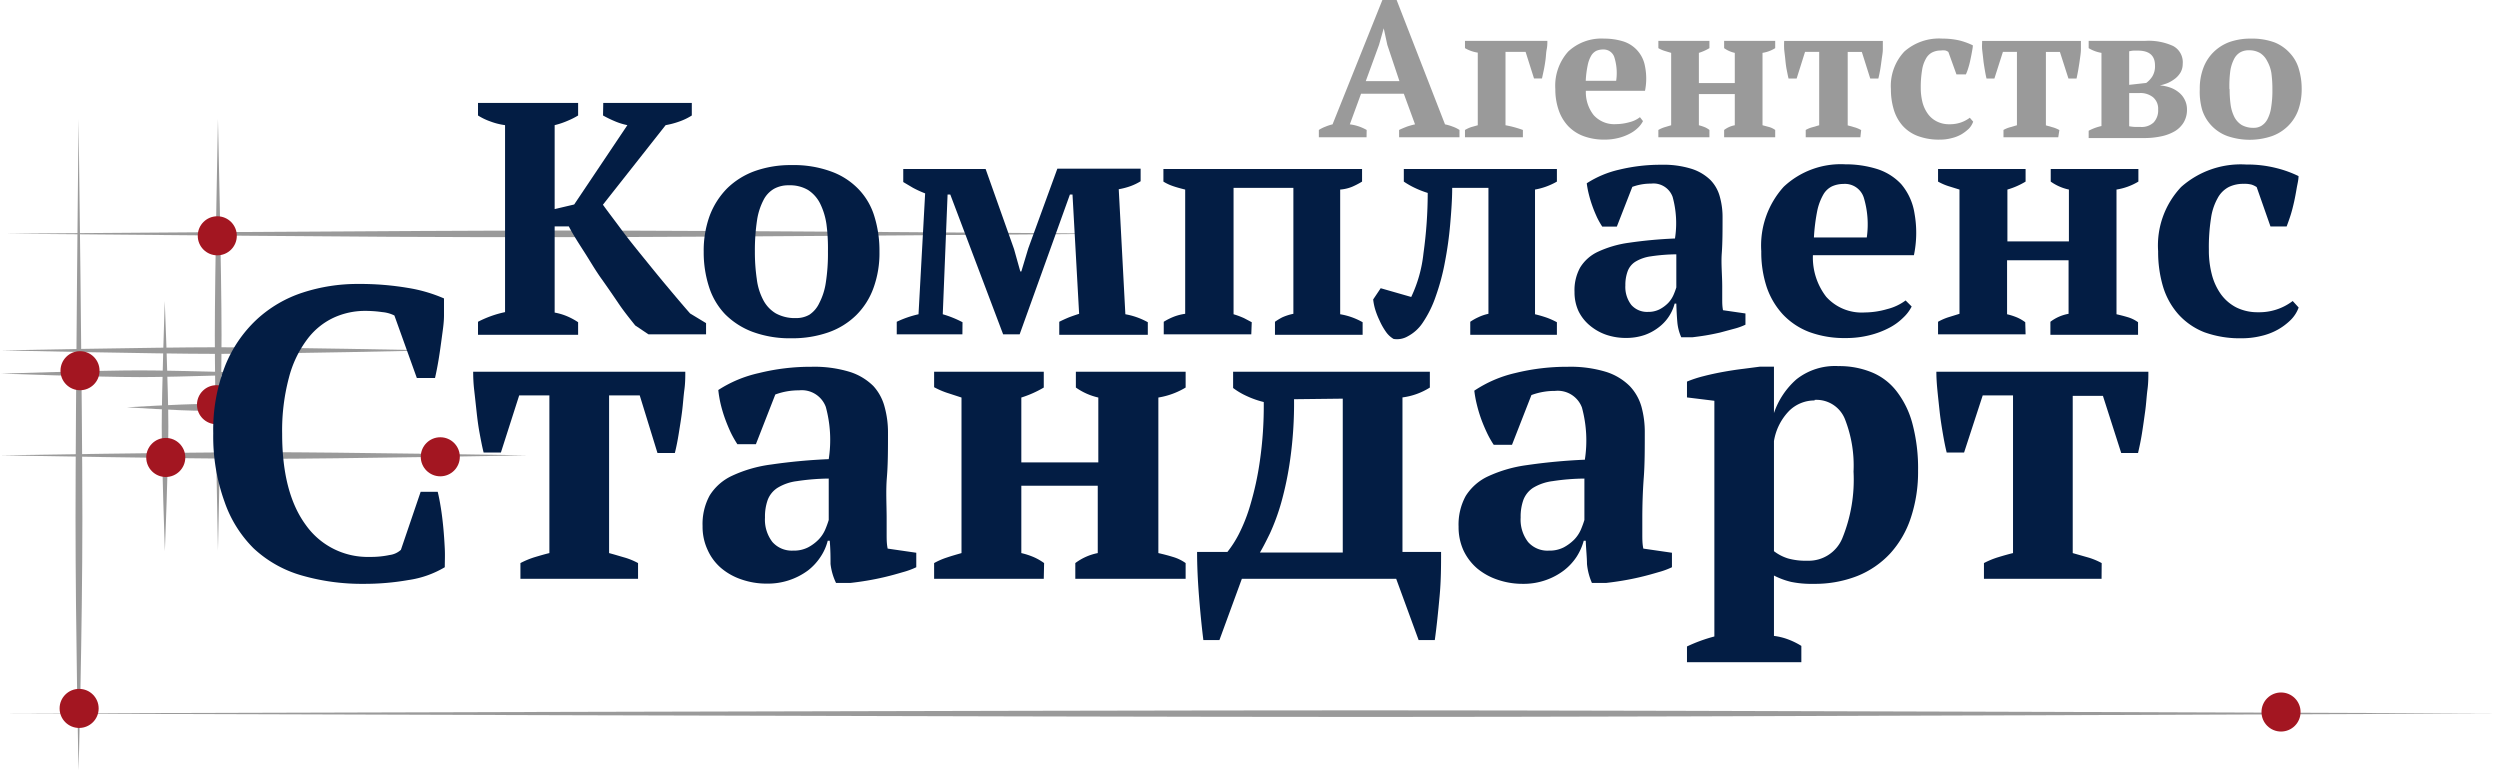 <svg xmlns="http://www.w3.org/2000/svg" viewBox="0 0 222.75 68.65"><defs><style>.cls-1{fill:#9a9a9a;}.cls-2{fill:#a31621;}.cls-3{fill:#031d44;}</style></defs><title>Ресурс 2</title><g id="Слой_2" data-name="Слой 2"><g id="Logo"><path class="cls-1" d="M.42,20.82c37.51.33,37.51.31,49.69.31,14.08,0,49.59-.31,49.59-.31s-35.51-.28-49.59-.28S.42,20.82.42,20.82Z"/><path class="cls-1" d="M0,63.57s93,.31,121.84.31c28.64,0,100.89-.31,100.89-.31s-72.25-.28-100.89-.28C93,63.29,0,63.57,0,63.57Z"/><circle class="cls-2" cx="203.24" cy="63.44" r="1.74"/><path class="cls-1" d="M38.55,31.22s-13.75.31-19.25.31S.1,31.22.1,31.22s13.75-.28,19.2-.28S38.55,31.22,38.55,31.22Z"/><path class="cls-1" d="M47,40.57s-16.82.31-23.53.31S0,40.57,0,40.57s16.82-.28,23.49-.28S47,40.57,47,40.57Z"/><path class="cls-1" d="M24.75,36.29S20,36.6,18,36.6s-6.7-.31-6.7-.31S16.13,36,18,36,24.75,36.29,24.75,36.29Z"/><path class="cls-1" d="M24.8,33.29s-8.84.31-12.37.31S.1,33.29.1,33.29,8.93,33,12.43,33,24.8,33.29,24.8,33.29Z"/><path class="cls-1" d="M19.42,10.61s.32,13.75.32,19.24-.32,19.21-.32,19.21-.28-13.75-.28-19.21S19.42,10.61,19.42,10.61Z"/><path class="cls-1" d="M7,10.61S7.34,36,7.34,46.16,7,68.65,7,68.65s-.27-12.41-.27-22.49S7,10.61,7,10.61Z"/><path class="cls-1" d="M14.68,26.82S15,34.79,15,38s-.31,11.12-.31,11.12-.28-8-.28-11.12S14.68,26.82,14.68,26.82Z"/><circle class="cls-2" cx="19.36" cy="21.01" r="1.74"/><circle class="cls-2" cx="7.13" cy="33.03" r="1.74"/><circle class="cls-2" cx="14.77" cy="40.76" r="1.74"/><circle class="cls-2" cx="19.29" cy="36.06" r="1.74"/><circle class="cls-2" cx="39.23" cy="40.7" r="1.74"/><circle class="cls-2" cx="7.05" cy="63.12" r="1.74"/><path class="cls-1" d="M121.76,12.23h-4.25v-.65a3.06,3.06,0,0,1,.6-.3,4,4,0,0,1,.62-.2L123.17,0h1.27l4.31,11.08a4.07,4.07,0,0,1,.68.2,2.67,2.67,0,0,1,.61.3v.65h-5.38v-.65c.22-.11.45-.2.7-.3a6.68,6.68,0,0,1,.72-.2l-1-2.73h-3.81l-1,2.73a4,4,0,0,1,1.5.5Zm-.07-5h3L123.61,4l-.32-1.48h0L122.87,4Z"/><path class="cls-1" d="M137.87,3.64c0,.22,0,.47-.06.76s-.06.58-.1.89-.09.61-.15.91-.12.56-.17.79h-.71l-.75-2.37h-1.79v6.54a9.44,9.44,0,0,1,1.55.42v.65h-5.16v-.65a2.83,2.83,0,0,1,.57-.26l.57-.16V4.69a3.22,3.22,0,0,1-1.14-.4V3.64Z"/><path class="cls-1" d="M146.39,10.79a2.2,2.2,0,0,1-.44.59,3,3,0,0,1-.74.53,4.43,4.43,0,0,1-1,.38,5,5,0,0,1-1.25.15,5.27,5.27,0,0,1-1.89-.32,3.66,3.66,0,0,1-1.37-.91,3.94,3.94,0,0,1-.83-1.42,5.65,5.65,0,0,1-.29-1.85,4.55,4.55,0,0,1,1.15-3.35,4.33,4.33,0,0,1,3.2-1.15,5.8,5.8,0,0,1,1.64.23,2.83,2.83,0,0,1,2,2.24,5.52,5.52,0,0,1,0,2.18h-5.27a3.31,3.31,0,0,0,.69,2.16,2.46,2.46,0,0,0,2,.81,4.55,4.55,0,0,0,1.18-.17,2.47,2.47,0,0,0,.95-.45Zm-3.55-6.38a1.48,1.48,0,0,0-.61.12,1.13,1.13,0,0,0-.46.44,2.83,2.83,0,0,0-.31.86,8.63,8.63,0,0,0-.17,1.37H144a4.7,4.7,0,0,0-.15-2.06A1,1,0,0,0,142.84,4.41Z"/><path class="cls-1" d="M152.31,12.23h-4.55v-.65a2.67,2.67,0,0,1,.54-.24l.6-.18V4.71l-.6-.18a2.67,2.67,0,0,1-.54-.24V3.64h4.55v.65a4.34,4.34,0,0,1-.94.42V7.4h3.2V4.71a2.52,2.52,0,0,1-.95-.42V3.64h4.55v.65a3,3,0,0,1-1.13.42v6.45l.6.16a1.74,1.74,0,0,1,.53.26v.65h-4.55v-.65a2.24,2.24,0,0,1,.95-.42V8.38h-3.2v2.78a4.54,4.54,0,0,1,.52.17,1.73,1.73,0,0,1,.42.25Z"/><path class="cls-1" d="M165.76,12.23h-4.87v-.65a2.35,2.35,0,0,1,.58-.24l.62-.18V4.62h-1.26L160.08,7h-.72c-.06-.24-.11-.51-.17-.81s-.09-.6-.12-.9-.07-.6-.1-.88a7.32,7.32,0,0,1,0-.76h8.79c0,.21,0,.45,0,.74s-.06.58-.1.88-.08.61-.13.91-.11.58-.17.82h-.72l-.75-2.37h-1.26v6.54l.67.19a2.74,2.74,0,0,1,.53.23Z"/><path class="cls-1" d="M175.81,10.84a1.74,1.74,0,0,1-.39.63,3.81,3.81,0,0,1-.66.5,3.29,3.29,0,0,1-.88.34,3.86,3.86,0,0,1-1,.13,5.38,5.38,0,0,1-2-.32,3.43,3.43,0,0,1-1.35-.91,3.83,3.83,0,0,1-.79-1.43,6.24,6.24,0,0,1-.26-1.84,4.46,4.46,0,0,1,1.2-3.35,4.66,4.66,0,0,1,3.39-1.15,6.73,6.73,0,0,1,1.54.17,6.19,6.19,0,0,1,1.17.43c0,.19-.05.41-.09.64s-.09.47-.14.7a7,7,0,0,1-.18.69,4.21,4.21,0,0,1-.21.56h-.84l-.72-2a.79.79,0,0,0-.26-.13,1.37,1.37,0,0,0-.41,0,1.68,1.68,0,0,0-.77.17,1.31,1.31,0,0,0-.56.56,2.89,2.89,0,0,0-.34,1,9.25,9.25,0,0,0-.12,1.62,5.18,5.18,0,0,0,.16,1.29,3.09,3.09,0,0,0,.47,1,2.19,2.19,0,0,0,.8.68,2.38,2.38,0,0,0,1.13.25,3,3,0,0,0,1.05-.17,2.88,2.88,0,0,0,.76-.41Z"/><path class="cls-1" d="M183.39,12.23h-4.88v-.65a2.52,2.52,0,0,1,.58-.24l.62-.18V4.62h-1.25L177.7,7H177c-.06-.24-.11-.51-.16-.81s-.1-.6-.13-.9-.07-.6-.1-.88,0-.54,0-.76h8.8c0,.21,0,.45,0,.74s-.05.58-.09.88-.09.61-.14.91-.11.58-.16.82h-.72l-.76-2.37h-1.25v6.54l.67.19a2.74,2.74,0,0,1,.53.23Z"/><path class="cls-1" d="M194.86,9.72a2.22,2.22,0,0,1-.29,1.18,2.3,2.3,0,0,1-.81.8,4,4,0,0,1-1.21.45,7,7,0,0,1-1.48.15h-.95c-.26,0-.49,0-.69,0l-.5,0H186.1v-.65a4.45,4.45,0,0,1,1.14-.42V4.71a3.22,3.22,0,0,1-1.14-.42V3.64h2.32c.55,0,1,0,1.46,0s.85,0,1.27,0a5.26,5.26,0,0,1,2.48.46,1.64,1.64,0,0,1,.85,1.59,1.53,1.53,0,0,1-.18.74,2,2,0,0,1-.48.56,3.14,3.14,0,0,1-.66.4,4,4,0,0,1-.72.22,3.5,3.5,0,0,1,.92.19,2.51,2.51,0,0,1,.77.43,1.89,1.89,0,0,1,.53.66A1.87,1.87,0,0,1,194.86,9.72Zm-5.15-2.16,1.52-.17a2.22,2.22,0,0,0,.53-.56,1.72,1.72,0,0,0,.25-1c0-.88-.51-1.32-1.52-1.32h-.39a2.44,2.44,0,0,0-.39.06Zm0,3.69a3.92,3.92,0,0,0,.52.06h.49a1.55,1.55,0,0,0,1.17-.4,1.56,1.56,0,0,0,.4-1.15,1.33,1.33,0,0,0-.46-1.1,1.8,1.8,0,0,0-1.19-.37h-.93Z"/><path class="cls-1" d="M196,7.94a5.13,5.13,0,0,1,.32-1.89,3.86,3.86,0,0,1,.91-1.41,4,4,0,0,1,1.43-.9,5.67,5.67,0,0,1,1.91-.3,5.84,5.84,0,0,1,2.07.33A3.66,3.66,0,0,1,204,4.7a3.47,3.47,0,0,1,.82,1.42,6.2,6.2,0,0,1,.26,1.82,5.57,5.57,0,0,1-.31,1.88,3.86,3.86,0,0,1-.91,1.41,3.92,3.92,0,0,1-1.44.9,6.14,6.14,0,0,1-3.94,0,3.68,3.68,0,0,1-2.27-2.35A5.87,5.87,0,0,1,196,7.94Zm2.66,0a10.24,10.24,0,0,0,.09,1.41,3.5,3.5,0,0,0,.34,1.09,1.83,1.83,0,0,0,.65.7,2.12,2.12,0,0,0,1.07.25,1.3,1.3,0,0,0,.68-.18,1.49,1.49,0,0,0,.54-.59,3.23,3.23,0,0,0,.33-1.06,9.35,9.35,0,0,0,.11-1.62,10.23,10.23,0,0,0-.09-1.43A3.19,3.19,0,0,0,202,5.43a1.76,1.76,0,0,0-.62-.7,1.92,1.92,0,0,0-1-.25,1.54,1.54,0,0,0-.77.18,1.44,1.44,0,0,0-.55.59,3.47,3.47,0,0,0-.34,1.06A10.52,10.52,0,0,0,198.64,7.94Z"/><path class="cls-3" d="M53.75,9.17h7.89v1.12a5.33,5.33,0,0,1-1.15.55,7.15,7.15,0,0,1-1.18.31l-5.59,7.09c.45.63,1,1.34,1.59,2.14s1.25,1.62,1.94,2.47,1.39,1.72,2.12,2.59,1.43,1.71,2.12,2.49l1.42.86v1H57.78L56.6,29c-.47-.59-1-1.24-1.48-1.95s-1-1.47-1.55-2.24-1-1.56-1.5-2.34-1-1.55-1.39-2.3H49.42v7.68a5.25,5.25,0,0,1,1.18.36,5.9,5.9,0,0,1,.91.5v1.12H42.59V28.67A9.51,9.51,0,0,1,45,27.81V11.15a5.85,5.85,0,0,1-1.31-.33,5.36,5.36,0,0,1-1.1-.53V9.17h8.92v1.12a6.68,6.68,0,0,1-.93.47,6.87,6.87,0,0,1-1.16.39v7.48l1.74-.41,4.74-7.07a5.67,5.67,0,0,1-1.17-.37,9.9,9.9,0,0,1-1-.49Z"/><path class="cls-3" d="M62.7,22.43a9.08,9.08,0,0,1,.54-3.23,7,7,0,0,1,1.56-2.43,6.88,6.88,0,0,1,2.46-1.53,9.5,9.5,0,0,1,3.27-.53,9.67,9.67,0,0,1,3.55.58,6.39,6.39,0,0,1,2.44,1.59,6,6,0,0,1,1.4,2.44,10.3,10.3,0,0,1,.44,3.11,9.06,9.06,0,0,1-.53,3.22,6.52,6.52,0,0,1-1.54,2.43,6.7,6.7,0,0,1-2.47,1.53,9.7,9.7,0,0,1-3.29.53,9.59,9.59,0,0,1-3.47-.57A6.84,6.84,0,0,1,64.61,28a6.27,6.27,0,0,1-1.44-2.45A10,10,0,0,1,62.7,22.43Zm4.56,0a16.55,16.55,0,0,0,.17,2.43A5.36,5.36,0,0,0,68,26.72a3,3,0,0,0,1.12,1.2,3.53,3.53,0,0,0,1.82.42,2.33,2.33,0,0,0,1.18-.3A2.52,2.52,0,0,0,73,27a5.73,5.73,0,0,0,.58-1.82,16.82,16.82,0,0,0,.19-2.78A16.52,16.52,0,0,0,73.64,20a6.11,6.11,0,0,0-.56-1.85A3.07,3.07,0,0,0,72,16.93a3.17,3.17,0,0,0-1.7-.42,2.64,2.64,0,0,0-1.33.31,2.41,2.41,0,0,0-.94,1,5.73,5.73,0,0,0-.58,1.82A18.13,18.13,0,0,0,67.26,22.43Z"/><path class="cls-3" d="M85.75,29.79H79.9V28.67A9.28,9.28,0,0,1,81.84,28l.59-10.77a9.42,9.42,0,0,1-1.09-.5l-.86-.51V15.06h7.34l2.53,7.13.56,2H91l.62-2.06,2.59-7.1h7.42v1.12a4.91,4.91,0,0,1-.86.42,6.32,6.32,0,0,1-1.09.29L100.27,28a6.4,6.4,0,0,1,2,.71v1.12H94.38V28.67c.2-.1.43-.21.71-.33s.63-.24,1.06-.38l-.59-10.63h-.23L90.85,29.79H89.38L84.67,17.33h-.24L84,28a9.42,9.42,0,0,1,1.76.71Z"/><path class="cls-3" d="M111.49,29.79h-7.8V28.67a5.56,5.56,0,0,1,1-.49,4.62,4.62,0,0,1,.91-.22V16.89c-.41-.1-.78-.2-1.12-.32a3.94,3.94,0,0,1-.82-.39V15.06h17.7v1.12a6.9,6.9,0,0,1-.86.45,3.49,3.49,0,0,1-1.09.26V28a6,6,0,0,1,2,.71v1.12h-7.81V28.67a5.73,5.73,0,0,1,.64-.39,4.66,4.66,0,0,1,1-.32V16.74h-5.33V28a7.13,7.13,0,0,1,.94.35l.68.36Z"/><path class="cls-3" d="M125.74,26.46a12,12,0,0,0,1.09-3.88,39.29,39.29,0,0,0,.38-5.39,8.54,8.54,0,0,1-1.13-.44,7.16,7.16,0,0,1-1-.57V15.06h13.64v1.12a6,6,0,0,1-1.95.71V28a10.56,10.56,0,0,1,1.09.32,6.91,6.91,0,0,1,.86.39v1.12H131V28.67a4.83,4.83,0,0,1,.73-.41,4,4,0,0,1,.89-.3V16.74h-3.23c0,1-.08,2.13-.18,3.26a32.16,32.16,0,0,1-.46,3.31,19.7,19.7,0,0,1-.81,3.05,9.83,9.83,0,0,1-1.2,2.43,3.62,3.62,0,0,1-1.3,1.17,1.91,1.91,0,0,1-1.27.24,2.16,2.16,0,0,1-.7-.66,5.85,5.85,0,0,1-.56-1,6.88,6.88,0,0,1-.39-1,5,5,0,0,1-.17-.86l.67-1Z"/><path class="cls-3" d="M153.45,25.52c0,.43,0,.8,0,1.12s0,.64.07,1l2,.29v1a5.47,5.47,0,0,1-1,.36l-1.26.34c-.44.1-.88.19-1.31.26s-.82.12-1.15.16h-1a4.21,4.21,0,0,1-.35-1.35q-.06-.68-.09-1.65h-.15a3.88,3.88,0,0,1-1.4,2.1,4.49,4.49,0,0,1-1.28.7,5,5,0,0,1-1.65.26,5.38,5.38,0,0,1-1.79-.29,4.61,4.61,0,0,1-1.45-.83,3.84,3.84,0,0,1-1-1.28,4,4,0,0,1-.35-1.69,4.19,4.19,0,0,1,.5-2.18,3.67,3.67,0,0,1,1.57-1.4,9.62,9.62,0,0,1,2.77-.81,39.24,39.24,0,0,1,4.11-.38,8.83,8.83,0,0,0-.21-3.71,1.81,1.81,0,0,0-1.91-1.18,4.78,4.78,0,0,0-1.68.29l-1.38,3.54h-1.3a7.54,7.54,0,0,1-.46-.81c-.14-.31-.28-.63-.41-1a10.5,10.5,0,0,1-.32-1.05,8,8,0,0,1-.19-1,9,9,0,0,1,2.88-1.21,15.64,15.64,0,0,1,3.74-.44,8.39,8.39,0,0,1,2.74.37,4.25,4.25,0,0,1,1.67,1,3.38,3.38,0,0,1,.83,1.49,6.67,6.67,0,0,1,.24,1.82c0,1.18,0,2.25-.07,3.2S153.45,24.52,153.45,25.52Zm-6.62,2.27a2.21,2.21,0,0,0,1.06-.24,3.06,3.06,0,0,0,.75-.56,2.51,2.51,0,0,0,.47-.71,6.55,6.55,0,0,0,.25-.67V22.66a16.17,16.17,0,0,0-2.27.18,3.58,3.58,0,0,0-1.38.48,1.69,1.69,0,0,0-.69.86,3.52,3.52,0,0,0-.2,1.25,2.62,2.62,0,0,0,.53,1.74A1.87,1.87,0,0,0,146.83,27.79Z"/><path class="cls-3" d="M170.33,27.31a3.55,3.55,0,0,1-.76,1,5.1,5.1,0,0,1-1.26.91,7.7,7.7,0,0,1-1.74.65,8.52,8.52,0,0,1-2.13.25,9,9,0,0,1-3.24-.54A6.33,6.33,0,0,1,158.84,28a6.86,6.86,0,0,1-1.43-2.43,9.92,9.92,0,0,1-.48-3.18,7.81,7.81,0,0,1,2-5.75,7.43,7.43,0,0,1,5.48-2,9.45,9.45,0,0,1,2.81.41,5,5,0,0,1,2.18,1.36A5.27,5.27,0,0,1,170.58,19a9.85,9.85,0,0,1-.05,3.74h-9a5.72,5.72,0,0,0,1.19,3.71,4.25,4.25,0,0,0,3.43,1.39,7.33,7.33,0,0,0,2-.3,4.64,4.64,0,0,0,1.64-.77Zm-6.09-10.92a2.48,2.48,0,0,0-1,.21,1.81,1.81,0,0,0-.79.75,4.94,4.94,0,0,0-.54,1.47,16.89,16.89,0,0,0-.29,2.34h4.71a8.26,8.26,0,0,0-.26-3.53A1.76,1.76,0,0,0,164.24,16.39Z"/><path class="cls-3" d="M180.48,29.79h-7.8V28.67a5,5,0,0,1,.91-.4l1-.31V16.89l-1-.31a5,5,0,0,1-.91-.4V15.06h7.8v1.12a6.75,6.75,0,0,1-1.62.71v4.62h5.48V16.89a4.32,4.32,0,0,1-1.62-.71V15.06h7.81v1.12a5.42,5.42,0,0,1-1.95.71V28c.36.08.7.17,1,.26a3,3,0,0,1,.92.45v1.12h-7.81V28.67a3.77,3.77,0,0,1,1.62-.71V23.19h-5.48V28a5.61,5.61,0,0,1,.9.29,3.58,3.58,0,0,1,.72.42Z"/><path class="cls-3" d="M204.81,27.4a3,3,0,0,1-.68,1.08,5.43,5.43,0,0,1-1.14.87,5.58,5.58,0,0,1-1.5.58,7.17,7.17,0,0,1-1.75.21,9.28,9.28,0,0,1-3.34-.54A6.13,6.13,0,0,1,194.09,28a6.58,6.58,0,0,1-1.36-2.45,10.82,10.82,0,0,1-.44-3.16,7.59,7.59,0,0,1,2.05-5.73,8,8,0,0,1,5.81-2,10.47,10.47,0,0,1,2.65.31,10,10,0,0,1,2,.72c0,.34-.1.7-.17,1.11s-.14.8-.23,1.2-.19.8-.31,1.18-.24.7-.35,1H202.3l-1.23-3.51a1.88,1.88,0,0,0-.45-.22,2.46,2.46,0,0,0-.7-.07,2.93,2.93,0,0,0-1.33.28,2.37,2.37,0,0,0-1,1,5.08,5.08,0,0,0-.59,1.79,16.61,16.61,0,0,0-.19,2.77,8.56,8.56,0,0,0,.26,2.22,5.33,5.33,0,0,0,.81,1.77,3.9,3.9,0,0,0,1.37,1.18,4.24,4.24,0,0,0,1.94.43,4.9,4.9,0,0,0,3.09-1Z"/><path class="cls-3" d="M37.48,43.82H39c.1.4.19.87.28,1.43s.16,1.14.22,1.77.1,1.25.13,1.86,0,1.17,0,1.66a8.77,8.77,0,0,1-3.23,1.14,22.52,22.52,0,0,1-4,.34,19.31,19.31,0,0,1-5.56-.76,10.5,10.5,0,0,1-4.24-2.4A10.82,10.82,0,0,1,20,44.69a17.11,17.11,0,0,1-1-6.07,15.68,15.68,0,0,1,1.05-6,11.47,11.47,0,0,1,2.82-4.15A11.11,11.11,0,0,1,27,26.06a15.73,15.73,0,0,1,4.92-.76,25.6,25.6,0,0,1,4.41.35,13.36,13.36,0,0,1,3.23.94c0,.4,0,.9,0,1.52s-.1,1.26-.19,1.93-.18,1.34-.29,2-.22,1.2-.32,1.64H37.14l-2-5.57a3,3,0,0,0-1.07-.3,10.62,10.62,0,0,0-1.51-.11,6.68,6.68,0,0,0-2.84.61,6.24,6.24,0,0,0-2.36,1.94,9.75,9.75,0,0,0-1.62,3.41,18.26,18.26,0,0,0-.6,5c0,3.52.71,6.22,2.11,8.12a6.75,6.75,0,0,0,5.72,2.84,7.91,7.91,0,0,0,1.75-.17,1.82,1.82,0,0,0,1-.46Z"/><path class="cls-3" d="M56.85,51.57H46.37v-1.4a7.57,7.57,0,0,1,1.25-.52c.47-.14.91-.27,1.33-.37V35.23H46.26l-1.63,5.09H43.09c-.13-.52-.24-1.09-.36-1.74s-.2-1.28-.27-1.93-.14-1.29-.21-1.9-.09-1.16-.09-1.63h18.9c0,.45,0,1-.08,1.59s-.12,1.25-.2,1.9-.19,1.31-.3,2-.22,1.23-.35,1.75H58.58L57,35.23H54.27V49.28c.56.15,1,.29,1.43.41a6.08,6.08,0,0,1,1.15.48Z"/><path class="cls-3" d="M79,46.22c0,.54,0,1,0,1.41s0,.81.09,1.25l2.55.37v1.29a6.89,6.89,0,0,1-1.2.44c-.51.15-1,.29-1.59.43s-1.1.24-1.64.33-1,.15-1.44.2H74.49A5.31,5.31,0,0,1,74,50.25C74,49.68,74,49,73.93,48.18h-.18a4.58,4.58,0,0,1-.63,1.42A5,5,0,0,1,72,50.82,6,6,0,0,1,68.32,52a6.81,6.81,0,0,1-2.25-.37,5.52,5.52,0,0,1-1.8-1A4.58,4.58,0,0,1,63.05,49a4.85,4.85,0,0,1-.45-2.12,5.3,5.3,0,0,1,.63-2.73,4.64,4.64,0,0,1,2-1.76,11.77,11.77,0,0,1,3.47-1,50.07,50.07,0,0,1,5.14-.48,11.21,11.21,0,0,0-.26-4.65,2.28,2.28,0,0,0-2.39-1.48,6,6,0,0,0-2.11.37l-1.73,4.43H65.7a10.12,10.12,0,0,1-.57-1c-.18-.38-.35-.79-.51-1.22A12.4,12.4,0,0,1,64.21,36,10.38,10.38,0,0,1,64,34.75a11,11,0,0,1,3.62-1.51,19.11,19.11,0,0,1,4.68-.56,10.8,10.8,0,0,1,3.43.46,5.21,5.21,0,0,1,2.09,1.26,4.41,4.41,0,0,1,1,1.86,8.5,8.5,0,0,1,.3,2.29c0,1.47,0,2.81-.1,4S79,45,79,46.22Zm-8.3,2.84A2.75,2.75,0,0,0,72,48.77a3.78,3.78,0,0,0,.94-.7,3,3,0,0,0,.59-.89,8.39,8.39,0,0,0,.31-.85V42.64a20.18,20.18,0,0,0-2.84.23,4.31,4.31,0,0,0-1.73.6,2.22,2.22,0,0,0-.87,1.08,4.45,4.45,0,0,0-.24,1.56,3.26,3.26,0,0,0,.66,2.18A2.3,2.3,0,0,0,70.65,49.06Z"/><path class="cls-3" d="M93,51.57H83.23v-1.4a6.33,6.33,0,0,1,1.15-.5c.41-.14.84-.26,1.29-.39V35.42L84.38,35a7.11,7.11,0,0,1-1.15-.5V33.12H93v1.41a9.59,9.59,0,0,1-2,.89V41.2h6.86V35.42a5.63,5.63,0,0,1-2-.89V33.12h9.78v1.41a6.83,6.83,0,0,1-2.43.89V49.28c.44.1.87.21,1.29.34a3.76,3.76,0,0,1,1.14.55v1.4H95.81v-1.4a4.88,4.88,0,0,1,2-.89v-6H91v6a6.51,6.51,0,0,1,1.13.37,4.92,4.92,0,0,1,.9.52Z"/><path class="cls-3" d="M110.65,51.57l-2,5.46h-1.43c-.15-1.21-.28-2.52-.39-3.92s-.17-2.72-.17-3.93h2.7a9.6,9.6,0,0,0,1-1.55A14.85,14.85,0,0,0,111.4,45a26.86,26.86,0,0,0,.85-3.9,34.14,34.14,0,0,0,.35-5.28,8,8,0,0,1-1.49-.52,6.34,6.34,0,0,1-1.24-.73V33.12H127.4v1.41a6,6,0,0,1-2.44.88V49.18h3.44c0,1.21,0,2.52-.13,3.93s-.26,2.71-.43,3.92H126.4l-2-5.46Zm4.65-16a35.88,35.88,0,0,1-.34,5.33,29.23,29.23,0,0,1-.81,3.91,19.09,19.09,0,0,1-1,2.72c-.35.72-.64,1.28-.89,1.7h7.38V35.52Z"/><path class="cls-3" d="M146.33,46.22c0,.54,0,1,0,1.41s0,.81.09,1.25l2.55.37v1.29a6.89,6.89,0,0,1-1.2.44c-.51.15-1,.29-1.59.43s-1.1.24-1.64.33-1,.15-1.44.2h-1.26a5.56,5.56,0,0,1-.44-1.69c0-.57-.08-1.26-.11-2.07h-.18a5.11,5.11,0,0,1-.63,1.42,5,5,0,0,1-1.13,1.22,5.81,5.81,0,0,1-1.6.86,5.91,5.91,0,0,1-2.07.34,6.81,6.81,0,0,1-2.25-.37,5.67,5.67,0,0,1-1.81-1,4.83,4.83,0,0,1-1.22-1.6,5,5,0,0,1-.44-2.12,5.3,5.3,0,0,1,.63-2.73,4.67,4.67,0,0,1,2-1.76,12,12,0,0,1,3.47-1,50.58,50.58,0,0,1,5.15-.48,11.21,11.21,0,0,0-.26-4.65,2.3,2.3,0,0,0-2.4-1.48,5.94,5.94,0,0,0-2.1.37l-1.73,4.43h-1.63a8.46,8.46,0,0,1-.57-1c-.18-.38-.36-.79-.52-1.22a12.33,12.33,0,0,1-.4-1.31,10.38,10.38,0,0,1-.24-1.29A11,11,0,0,1,135,33.24a19.25,19.25,0,0,1,4.69-.56,10.85,10.85,0,0,1,3.43.46,5.21,5.21,0,0,1,2.09,1.26,4.41,4.41,0,0,1,1.05,1.86,8.5,8.5,0,0,1,.29,2.29c0,1.47,0,2.81-.09,4S146.33,45,146.33,46.22ZM138,49.06a2.78,2.78,0,0,0,1.33-.29,4,4,0,0,0,.94-.7,3,3,0,0,0,.59-.89,8.39,8.39,0,0,0,.31-.85V42.64a20,20,0,0,0-2.84.23,4.42,4.42,0,0,0-1.74.6,2.25,2.25,0,0,0-.86,1.08,4.45,4.45,0,0,0-.24,1.56,3.26,3.26,0,0,0,.66,2.18A2.29,2.29,0,0,0,138,49.06Z"/><path class="cls-3" d="M160.5,59H150.31v-1.4a14,14,0,0,1,2.44-.89V35.71l-2.44-.3V34a10.41,10.41,0,0,1,1.46-.48c.58-.15,1.18-.28,1.79-.39s1.21-.2,1.79-.27l1.46-.19h1.25v4.13h0a7,7,0,0,1,2-3,5.54,5.54,0,0,1,3.75-1.18,7.61,7.61,0,0,1,2.93.54A5.34,5.34,0,0,1,169,34.88a8.07,8.07,0,0,1,1.4,2.88,15.44,15.44,0,0,1,.5,4.18,12.92,12.92,0,0,1-.65,4.21,8.77,8.77,0,0,1-1.84,3.17,8.13,8.13,0,0,1-2.92,2,10.34,10.34,0,0,1-3.89.7,9.07,9.07,0,0,1-2-.17,6.78,6.78,0,0,1-1.54-.57v5.38a5.47,5.47,0,0,1,1.18.28,6.56,6.56,0,0,1,1.26.61Zm1.18-23.32a3.22,3.22,0,0,0-2.23.89,5,5,0,0,0-1.39,2.73v9.81a4,4,0,0,0,1.26.65,5.91,5.91,0,0,0,1.73.2,3.24,3.24,0,0,0,3.1-2,13.8,13.8,0,0,0,1-5.94,11.34,11.34,0,0,0-.76-4.66A2.73,2.73,0,0,0,161.68,35.63Z"/><path class="cls-3" d="M187.25,51.57H176.77v-1.4a7.34,7.34,0,0,1,1.26-.52c.46-.14.91-.27,1.33-.37V35.23h-2.7L175,40.32h-1.55c-.13-.52-.24-1.09-.35-1.74s-.21-1.28-.28-1.93-.14-1.29-.2-1.9-.09-1.16-.09-1.63h18.89c0,.45,0,1-.08,1.59s-.11,1.25-.2,1.9-.18,1.31-.29,2-.23,1.23-.35,1.75H189l-1.63-5.09h-2.69V49.28l1.44.41a6.27,6.27,0,0,1,1.14.48Z"/></g></g></svg>